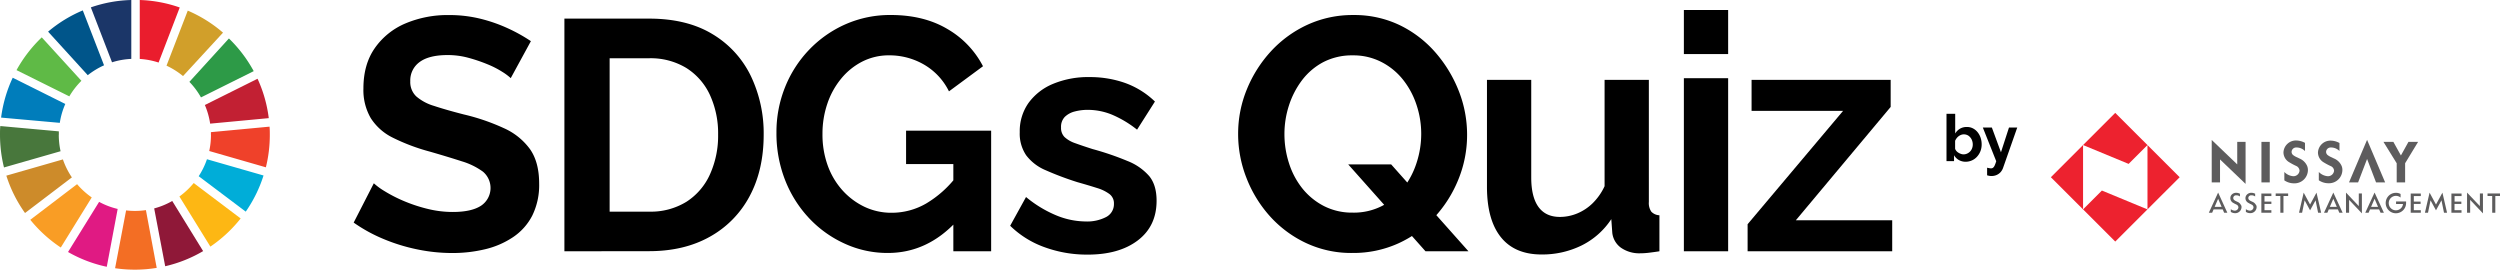 <svg xmlns="http://www.w3.org/2000/svg" viewBox="0 0 908.04 97.97"><defs><style>.cls-1{fill:#ed222f;}.cls-2{fill:#5d5c5d;}.cls-3{fill:#5fba46;}.cls-4{fill:#d19f2a;}.cls-5{fill:#c22033;}.cls-6{fill:#2d9a47;}.cls-7{fill:#48773c;}.cls-8{fill:#fdb714;}.cls-9{fill:#ef412a;}.cls-10{fill:#f99d25;}.cls-11{fill:#007dbb;}.cls-12{fill:#8f1838;}.cls-13{fill:#00add8;}.cls-14{fill:#f36e24;}.cls-15{fill:#ea1d2d;}.cls-16{fill:#e01a83;}.cls-17{fill:#1b3668;}.cls-18{fill:#cd8b2a;}.cls-19{fill:#00558a;}</style></defs><g id="レイヤー_2" data-name="レイヤー 2"><g id="レイヤー_2-2" data-name="レイヤー 2"><path d="M185.51,28.38a20.47,20.47,0,0,0-3.06-2.28,33.74,33.74,0,0,0-5.4-2.76,58,58,0,0,0-6.9-2.34,28.46,28.46,0,0,0-7.56-1q-6.74,0-10.15,2.51a8.22,8.22,0,0,0-3.42,7A7.16,7.16,0,0,0,151.18,35a17.43,17.43,0,0,0,6.48,3.47q4.34,1.44,10.81,3.1a76.3,76.3,0,0,1,14.58,5,23.54,23.54,0,0,1,9.48,7.64q3.3,4.73,3.3,12.48a25,25,0,0,1-2.52,11.65,20.93,20.93,0,0,1-7,7.82,31,31,0,0,1-10.08,4.36,50.36,50.36,0,0,1-12,1.38,62.48,62.48,0,0,1-12.73-1.33,66,66,0,0,1-12.24-3.78,56.16,56.16,0,0,1-10.8-5.94l7.32-14.28a23.78,23.78,0,0,0,3.84,2.82,51.7,51.7,0,0,0,6.72,3.48A56.09,56.09,0,0,0,155,75.79a38,38,0,0,0,9.49,1.2q6.72,0,10.2-2.25a7.74,7.74,0,0,0,.72-12.39,25.41,25.41,0,0,0-7.68-3.76Q162.82,57,156.1,55.06A71.48,71.48,0,0,1,142.66,50a19.83,19.83,0,0,1-8-7.11A20.26,20.26,0,0,1,132,32.11q0-8.73,4.14-14.64a25.76,25.76,0,0,1,11.22-9,39.4,39.4,0,0,1,15.73-3,47.12,47.12,0,0,1,11.34,1.32,55.81,55.81,0,0,1,10,3.48,59.17,59.17,0,0,1,8.4,4.68Z"/><path d="M205,91.27V6.76h30.71q13.81,0,23.1,5.65a35.86,35.86,0,0,1,13.93,15.24,48.16,48.16,0,0,1,4.64,21.25q0,12.85-5.12,22.38A36.19,36.19,0,0,1,257.8,86q-9.35,5.24-22.09,5.23ZM260.83,48.9a33.36,33.36,0,0,0-3-14.47,22.91,22.91,0,0,0-8.58-9.76,25,25,0,0,0-13.57-3.51H221.43V76.87h14.28a24.62,24.62,0,0,0,13.69-3.63,23,23,0,0,0,8.51-10A34,34,0,0,0,260.83,48.9Z"/><path d="M322.5,91.88a37.21,37.21,0,0,1-15.66-3.37,40.88,40.88,0,0,1-13-9.3,43.08,43.08,0,0,1-8.7-13.86,46.42,46.42,0,0,1-3.12-17.17,43.71,43.71,0,0,1,3.12-16.5,42.34,42.34,0,0,1,8.76-13.62,41.47,41.47,0,0,1,13.21-9.25,40,40,0,0,1,16.44-3.36q12,0,20.59,5.1a33.27,33.27,0,0,1,12.9,13.51l-12.36,9.12a22.93,22.93,0,0,0-9.06-9.72A25,25,0,0,0,323,20.1a21.22,21.22,0,0,0-9.84,2.28,24,24,0,0,0-7.68,6.24,28.57,28.57,0,0,0-5,9.12,33.67,33.67,0,0,0-1.74,10.92A32.86,32.86,0,0,0,300.6,60a27.28,27.28,0,0,0,5.28,9,25.61,25.61,0,0,0,8,6.06,22.72,22.72,0,0,0,10.08,2.22,24.94,24.94,0,0,0,12.43-3.36A38.84,38.84,0,0,0,347.47,64V80.35Q336.78,91.87,322.5,91.88Zm23.77-32.29H329.1V47.46H360V91.27H346.27Z"/><path d="M394.88,92.48a44.93,44.93,0,0,1-15.36-2.65A34.36,34.36,0,0,1,366.91,82l5.76-10.44a43,43,0,0,0,11.11,6.72,28.5,28.5,0,0,0,10.5,2.16,15,15,0,0,0,7.5-1.62A5.26,5.26,0,0,0,404.6,74,4.21,4.21,0,0,0,403,70.5a14.48,14.48,0,0,0-4.5-2.2q-2.94-.94-7.14-2.13a111.21,111.21,0,0,1-11.64-4.38,17.17,17.17,0,0,1-7-5.39A14,14,0,0,1,370.39,48a17.74,17.74,0,0,1,3.18-10.6,20.8,20.8,0,0,1,8.89-6.93A33.21,33.21,0,0,1,395.84,28a38.23,38.23,0,0,1,12.72,2.1,30.37,30.37,0,0,1,10.93,6.78L413,47.1a39.15,39.15,0,0,0-9.13-5.46,23.27,23.27,0,0,0-8.76-1.74,18.54,18.54,0,0,0-4.74.59,8,8,0,0,0-3.6,1.95,5.16,5.16,0,0,0-1.38,3.84,4.68,4.68,0,0,0,1.26,3.49A10.81,10.81,0,0,0,390.5,52q2.58.94,6.3,2.13a104.19,104.19,0,0,1,12.78,4.37,20.24,20.24,0,0,1,7.86,5.49c1.76,2.17,2.65,5.14,2.65,8.92q0,9.23-6.84,14.42T394.88,92.48Z"/><path d="M491.25,91.88a38.58,38.58,0,0,1-17-3.67,41.09,41.09,0,0,1-13.08-9.77,45.2,45.2,0,0,1-8.46-13.87,43.56,43.56,0,0,1-3-15.9,42.32,42.32,0,0,1,3.18-16.25,46.06,46.06,0,0,1,8.76-13.81A41.67,41.67,0,0,1,474.87,9a39.24,39.24,0,0,1,16.74-3.54,38,38,0,0,1,16.86,3.71,40.8,40.8,0,0,1,13,10,47.83,47.83,0,0,1,8.4,13.92,43.26,43.26,0,0,1,3,15.85,42.69,42.69,0,0,1-3.12,16.13,45.12,45.12,0,0,1-8.7,13.81,40.77,40.77,0,0,1-13.2,9.54A39.53,39.53,0,0,1,491.25,91.88Zm.12-14.65a22.49,22.49,0,0,0,10.68-2.46,22.86,22.86,0,0,0,7.8-6.6,30.47,30.47,0,0,0,4.74-9.23,33.73,33.73,0,0,0,1.62-10.27A33.18,33.18,0,0,0,514.47,38a29.45,29.45,0,0,0-4.92-9.12,24,24,0,0,0-7.8-6.36,22.18,22.18,0,0,0-10.38-2.41,22.63,22.63,0,0,0-10.74,2.46,23.49,23.49,0,0,0-7.74,6.6,31,31,0,0,0-4.74,9.19,33.46,33.46,0,0,0-1.62,10.31,34.3,34.3,0,0,0,1.68,10.69,28.51,28.51,0,0,0,4.86,9.12,24.29,24.29,0,0,0,7.8,6.36A22.44,22.44,0,0,0,491.37,77.23Zm-1.68-17.52h15.6l28.08,31.56h-15.6Z"/><path d="M540.09,68V29h16.08V64.45q0,7.11,2.64,10.73t7.8,3.61a16.45,16.45,0,0,0,6.18-1.23,17.6,17.6,0,0,0,5.64-3.7,21.15,21.15,0,0,0,4.38-6.23V29h16.08V73.34a5.53,5.53,0,0,0,.9,3.55,4.31,4.31,0,0,0,2.94,1.3V91.27c-1.6.25-2.94.42-4,.55a26.83,26.83,0,0,1-2.94.18,11.65,11.65,0,0,1-7-2,7.72,7.72,0,0,1-3.18-5.41l-.36-5a27.46,27.46,0,0,1-10.8,9.57,32.38,32.38,0,0,1-14.52,3.27q-9.72,0-14.76-6.25T540.09,68Z"/><path d="M611.61,19.63v-16h16.08v16Zm0,71.64V28.4h16.08V91.27Z"/><path d="M634.76,81.44l34.68-41.17H636.2V29h50.52v9.84L652.28,80h35V91.27H634.76Z"/><path class="cls-1" d="M780,76.06V52.68l-6.85,6.85L756.6,52.68V76.06l6.84-6.85L780,76.06m11.69-11.69L768.29,87.74,744.91,64.37,768.29,41Z"/><polyline class="cls-2" points="903.51 70.27 903.51 71.19 905.21 71.19 905.21 77.27 906.34 77.27 906.34 71.19 908.04 71.19 908.04 70.27 903.51 70.27"/><polyline class="cls-2" points="826.56 70.27 826.56 71.19 828.26 71.19 828.26 77.27 829.39 77.27 829.39 71.19 831.09 71.19 831.09 70.27 826.56 70.27"/><polyline class="cls-2" points="856.75 70.27 856.75 74.86 852.1 69.95 852.1 77.27 853.23 77.27 853.23 72.59 857.88 77.5 857.88 70.27 856.75 70.27"/><polyline class="cls-2" points="900.73 70.27 900.73 74.86 896.07 69.95 896.07 77.27 897.2 77.27 897.2 72.59 901.85 77.5 901.85 70.27 900.73 70.27"/><path class="cls-2" d="M821.36,70.26v7H825v-.92H822.5V74.08H825v-.86H822.5v-2H825v-.93h-3.67"/><path class="cls-2" d="M890.39,70.26v7h3.67v-.92h-2.54V74.08H894v-.86h-2.46v-2h2.54v-.93h-3.67"/><path class="cls-2" d="M875.61,70.26v7h3.67v-.92h-2.54V74.08h2.46v-.86h-2.46v-2h2.54v-.93h-3.67"/><polyline class="cls-2" points="841.39 69.97 839.06 74.29 836.73 69.97 835.04 77.27 836.16 77.27 837.08 72.76 839.06 76.4 841.05 72.76 841.97 77.27 843.08 77.27 841.39 69.97"/><polyline class="cls-2" points="887.13 69.97 884.79 74.29 882.46 69.97 880.77 77.27 881.89 77.27 882.81 72.76 884.79 76.4 886.78 72.76 887.7 77.27 888.81 77.27 887.13 69.97"/><path class="cls-2" d="M804.4,75.13l1.26-2.93,1.26,2.93H804.4m1.26-5.19-3.38,7.33h1.21l.52-1.22h3.31l.52,1.21H809Z"/><path class="cls-2" d="M846.24,75.13l1.26-2.93,1.26,2.93h-2.52m1.26-5.19-3.38,7.33h1.21l.52-1.22h3.31l.51,1.21h1.21Z"/><path class="cls-2" d="M861.22,75.13l1.26-2.93,1.26,2.93h-2.52m1.26-5.19-3.38,7.33h1.21l.52-1.22h3.3l.52,1.21h1.21Z"/><path class="cls-2" d="M814,74.59a2.46,2.46,0,0,0-1.34-1.29l-.49-.23a3.78,3.78,0,0,1-.61-.36,1,1,0,0,1-.41-.77,1,1,0,0,1,.94-1l.24,0a2.2,2.2,0,0,1,1.26.43v-1a3.13,3.13,0,0,0-1.37-.35,2.26,2.26,0,0,0-1.6.64A1.83,1.83,0,0,0,810.1,72a1.93,1.93,0,0,0,.84,1.57,12.1,12.1,0,0,0,1.12.61l.24.12a1.16,1.16,0,0,1,.73,1,1.3,1.3,0,0,1-1.36,1.21,2.53,2.53,0,0,1-1.41-.54v1a2.9,2.9,0,0,0,1.59.46,2.26,2.26,0,0,0,2.31-2.19,1.71,1.71,0,0,0-.12-.69"/><path class="cls-2" d="M819.47,74.59a2.47,2.47,0,0,0-1.33-1.29l-.5-.23a4.27,4.27,0,0,1-.61-.36,1,1,0,0,1-.41-.77,1,1,0,0,1,1-1l.23,0a2.18,2.18,0,0,1,1.26.43v-1a3.13,3.13,0,0,0-1.37-.35,2.26,2.26,0,0,0-1.6.64,1.87,1.87,0,0,0-.56,1.33,1.91,1.91,0,0,0,.85,1.57,9.14,9.14,0,0,0,1.11.6l.24.13a1.14,1.14,0,0,1,.73,1,1.29,1.29,0,0,1-1.36,1.21,2.56,2.56,0,0,1-1.41-.54v1a2.93,2.93,0,0,0,1.6.46,2.25,2.25,0,0,0,2.3-2.19,1.71,1.71,0,0,0-.12-.69"/><path class="cls-2" d="M870.29,73.18v.91h2.49l0,.22a2.6,2.6,0,0,1-2.53,2.08,2.57,2.57,0,0,1-1.85-.76,2.6,2.6,0,0,1-.77-1.88,2.62,2.62,0,0,1,4.3-2V70.46a3.32,3.32,0,0,0-1.72-.42,3.66,3.66,0,0,0-2.6,1.07,3.73,3.73,0,0,0,0,5.27,3.65,3.65,0,0,0,2.6,1.08,3.71,3.71,0,0,0,3.72-3.77s0-.36,0-.51h-3.6"/><polyline class="cls-2" points="812.6 51.53 812.6 59.71 803.33 50.83 803.33 66.25 806.35 66.25 806.35 57.91 815.63 66.79 815.63 51.53 812.6 51.53"/><rect class="cls-2" x="821.39" y="51.53" width="3.02" height="14.72"/><polyline class="cls-2" points="856.5 66.25 859.76 57.74 863.02 66.25 866.32 66.25 859.76 50.79 853.2 66.25 856.5 66.25"/><polyline class="cls-2" points="874.79 51.53 872.05 56.47 869.31 51.53 865.71 51.53 870.52 59.3 870.52 66.25 873.58 66.25 873.58 59.29 878.29 51.53 874.79 51.53"/><path class="cls-2" d="M837.19,54.85a4.28,4.28,0,0,0-2.9-1.28,2.83,2.83,0,0,0-.41,0,1.66,1.66,0,0,0-1.54,1.59,1.51,1.51,0,0,0,.65,1.23,6.57,6.57,0,0,0,1.15.67c.33.14.69.32,1,.48A5.21,5.21,0,0,1,838,60.31a3.92,3.92,0,0,1,.27,1.53,4.86,4.86,0,0,1-5,4.75,6.22,6.22,0,0,1-3.56-1.08V62.46A5,5,0,0,0,832.9,64a2.21,2.21,0,0,0,2.33-2A2,2,0,0,0,834,60.27a24.09,24.09,0,0,1-2.74-1.48,4.18,4.18,0,0,1-1.87-3.44,4.53,4.53,0,0,1,4.7-4.32,6.85,6.85,0,0,1,3.12.86v3"/><path class="cls-2" d="M849.73,54.85a4.28,4.28,0,0,0-2.9-1.28l-.41,0a1.67,1.67,0,0,0-1.55,1.59,1.52,1.52,0,0,0,.66,1.23,6.32,6.32,0,0,0,1.16.67c.32.14.68.32,1,.48a5.21,5.21,0,0,1,2.83,2.74,3.74,3.74,0,0,1,.27,1.53,4.86,4.86,0,0,1-5,4.75,6.22,6.22,0,0,1-3.56-1.08V62.46A5,5,0,0,0,845.44,64a2.21,2.21,0,0,0,2.33-2,1.93,1.93,0,0,0-1.24-1.68,24.09,24.09,0,0,1-2.74-1.48,4.18,4.18,0,0,1-1.87-3.44,4.53,4.53,0,0,1,4.7-4.32,6.77,6.77,0,0,1,3.11.86v3"/><path d="M714,58.75a5,5,0,0,1-2.52-.63,4.69,4.69,0,0,1-1.74-1.74v2.14H707V41.34h3.16v7.15a5,5,0,0,1,1.73-1.74,4.84,4.84,0,0,1,2.5-.63,4.7,4.7,0,0,1,2.19.5A5.16,5.16,0,0,1,718.28,48a6.53,6.53,0,0,1,1.1,2,7.47,7.47,0,0,1,.39,2.44,6.77,6.77,0,0,1-.43,2.44,6.57,6.57,0,0,1-1.22,2,5.38,5.38,0,0,1-1.82,1.35A5.58,5.58,0,0,1,714,58.75Zm-.87-2.68a3.23,3.23,0,0,0,1.37-.29,3.37,3.37,0,0,0,1.08-.77,3.28,3.28,0,0,0,.71-1.14,3.79,3.79,0,0,0,.25-1.38,4.16,4.16,0,0,0-.41-1.83A3.65,3.65,0,0,0,715,49.31a3,3,0,0,0-3-.2,3.79,3.79,0,0,0-1.11.84,4.43,4.43,0,0,0-.76,1.2V54a2.13,2.13,0,0,0,.46.83,2.81,2.81,0,0,0,.74.63,3.74,3.74,0,0,0,.88.42A2.94,2.94,0,0,0,713.14,56.07Z"/><path d="M721.75,60.92l.79.16a3.08,3.08,0,0,0,.62.07,1.18,1.18,0,0,0,.74-.22,2.21,2.21,0,0,0,.58-.79,11.19,11.19,0,0,0,.58-1.59l-4.87-12.24h3.28l3.31,9,2.92-9h3L727.54,61a4.64,4.64,0,0,1-.86,1.49,4.26,4.26,0,0,1-1.44,1.05,4.57,4.57,0,0,1-1.92.39,4.74,4.74,0,0,1-.75-.06,6.45,6.45,0,0,1-.82-.2Z"/><path class="cls-3" d="M25.18,35a27.91,27.91,0,0,1,4.39-5.65L15.17,13.57A49.5,49.5,0,0,0,6,25.47Z"/><path class="cls-4" d="M60.48,23.85a28,28,0,0,1,6,3.78L81,11.86a49.06,49.06,0,0,0-12.8-8Z"/><path class="cls-5" d="M93.55,28.6,74.41,38.14a27.55,27.55,0,0,1,1.92,6.77l21.29-2a48.48,48.48,0,0,0-4.07-14.3"/><path class="cls-6" d="M73,35.38l19.15-9.54a49.24,49.24,0,0,0-9-11.87L68.79,29.73A27.61,27.61,0,0,1,73,35.38"/><path class="cls-7" d="M21.37,49c0-.43,0-.86,0-1.29L.11,45.78C0,46.83,0,47.91,0,49A49.21,49.21,0,0,0,1.45,60.82L22,54.93a27.74,27.74,0,0,1-.65-6"/><path class="cls-8" d="M70.36,66.48a27.71,27.71,0,0,1-5.2,4.89l11.25,18.2a49.27,49.27,0,0,0,11-10.22Z"/><path class="cls-9" d="M76.63,49A27.56,27.56,0,0,1,76,54.85l20.57,5.92A48.71,48.71,0,0,0,98,49c0-1,0-2-.1-3L76.61,48c0,.33,0,.66,0,1"/><path class="cls-10" d="M28,66.89,11,79.83A49.35,49.35,0,0,0,22.08,89.9L33.32,71.71A28.11,28.11,0,0,1,28,66.89"/><path class="cls-11" d="M21.72,44.62a26.85,26.85,0,0,1,2-6.86L4.62,28.23A48.71,48.71,0,0,0,.4,42.71Z"/><path class="cls-12" d="M73.79,91.22,62.56,73A27.22,27.22,0,0,1,56,75.7l4,21a48.53,48.53,0,0,0,13.82-5.52"/><path class="cls-13" d="M75.17,57.84a27.62,27.62,0,0,1-3,6.16L89.26,76.87a48.93,48.93,0,0,0,6.46-13.13Z"/><path class="cls-14" d="M53,76.32a27.54,27.54,0,0,1-7.2.1l-4,21a49.14,49.14,0,0,0,15.12-.12Z"/><path class="cls-15" d="M50.76,21.41a27,27,0,0,1,6.84,1.31l7.68-20A48.54,48.54,0,0,0,50.76,0Z"/><path class="cls-16" d="M42.74,75.89A26.86,26.86,0,0,1,36,73.32L24.71,91.53A48.64,48.64,0,0,0,38.78,96.9Z"/><path class="cls-17" d="M40.69,22.63a27.22,27.22,0,0,1,7-1.24V0A48.57,48.57,0,0,0,33,2.68Z"/><path class="cls-18" d="M26.11,64.43a27.5,27.5,0,0,1-3.26-6.53L2.3,63.8A48.64,48.64,0,0,0,9.09,77.37Z"/><path class="cls-19" d="M31.88,27.31a27.85,27.85,0,0,1,5.91-3.59L30.07,3.78a48.67,48.67,0,0,0-12.6,7.72Z"/></g></g></svg>
